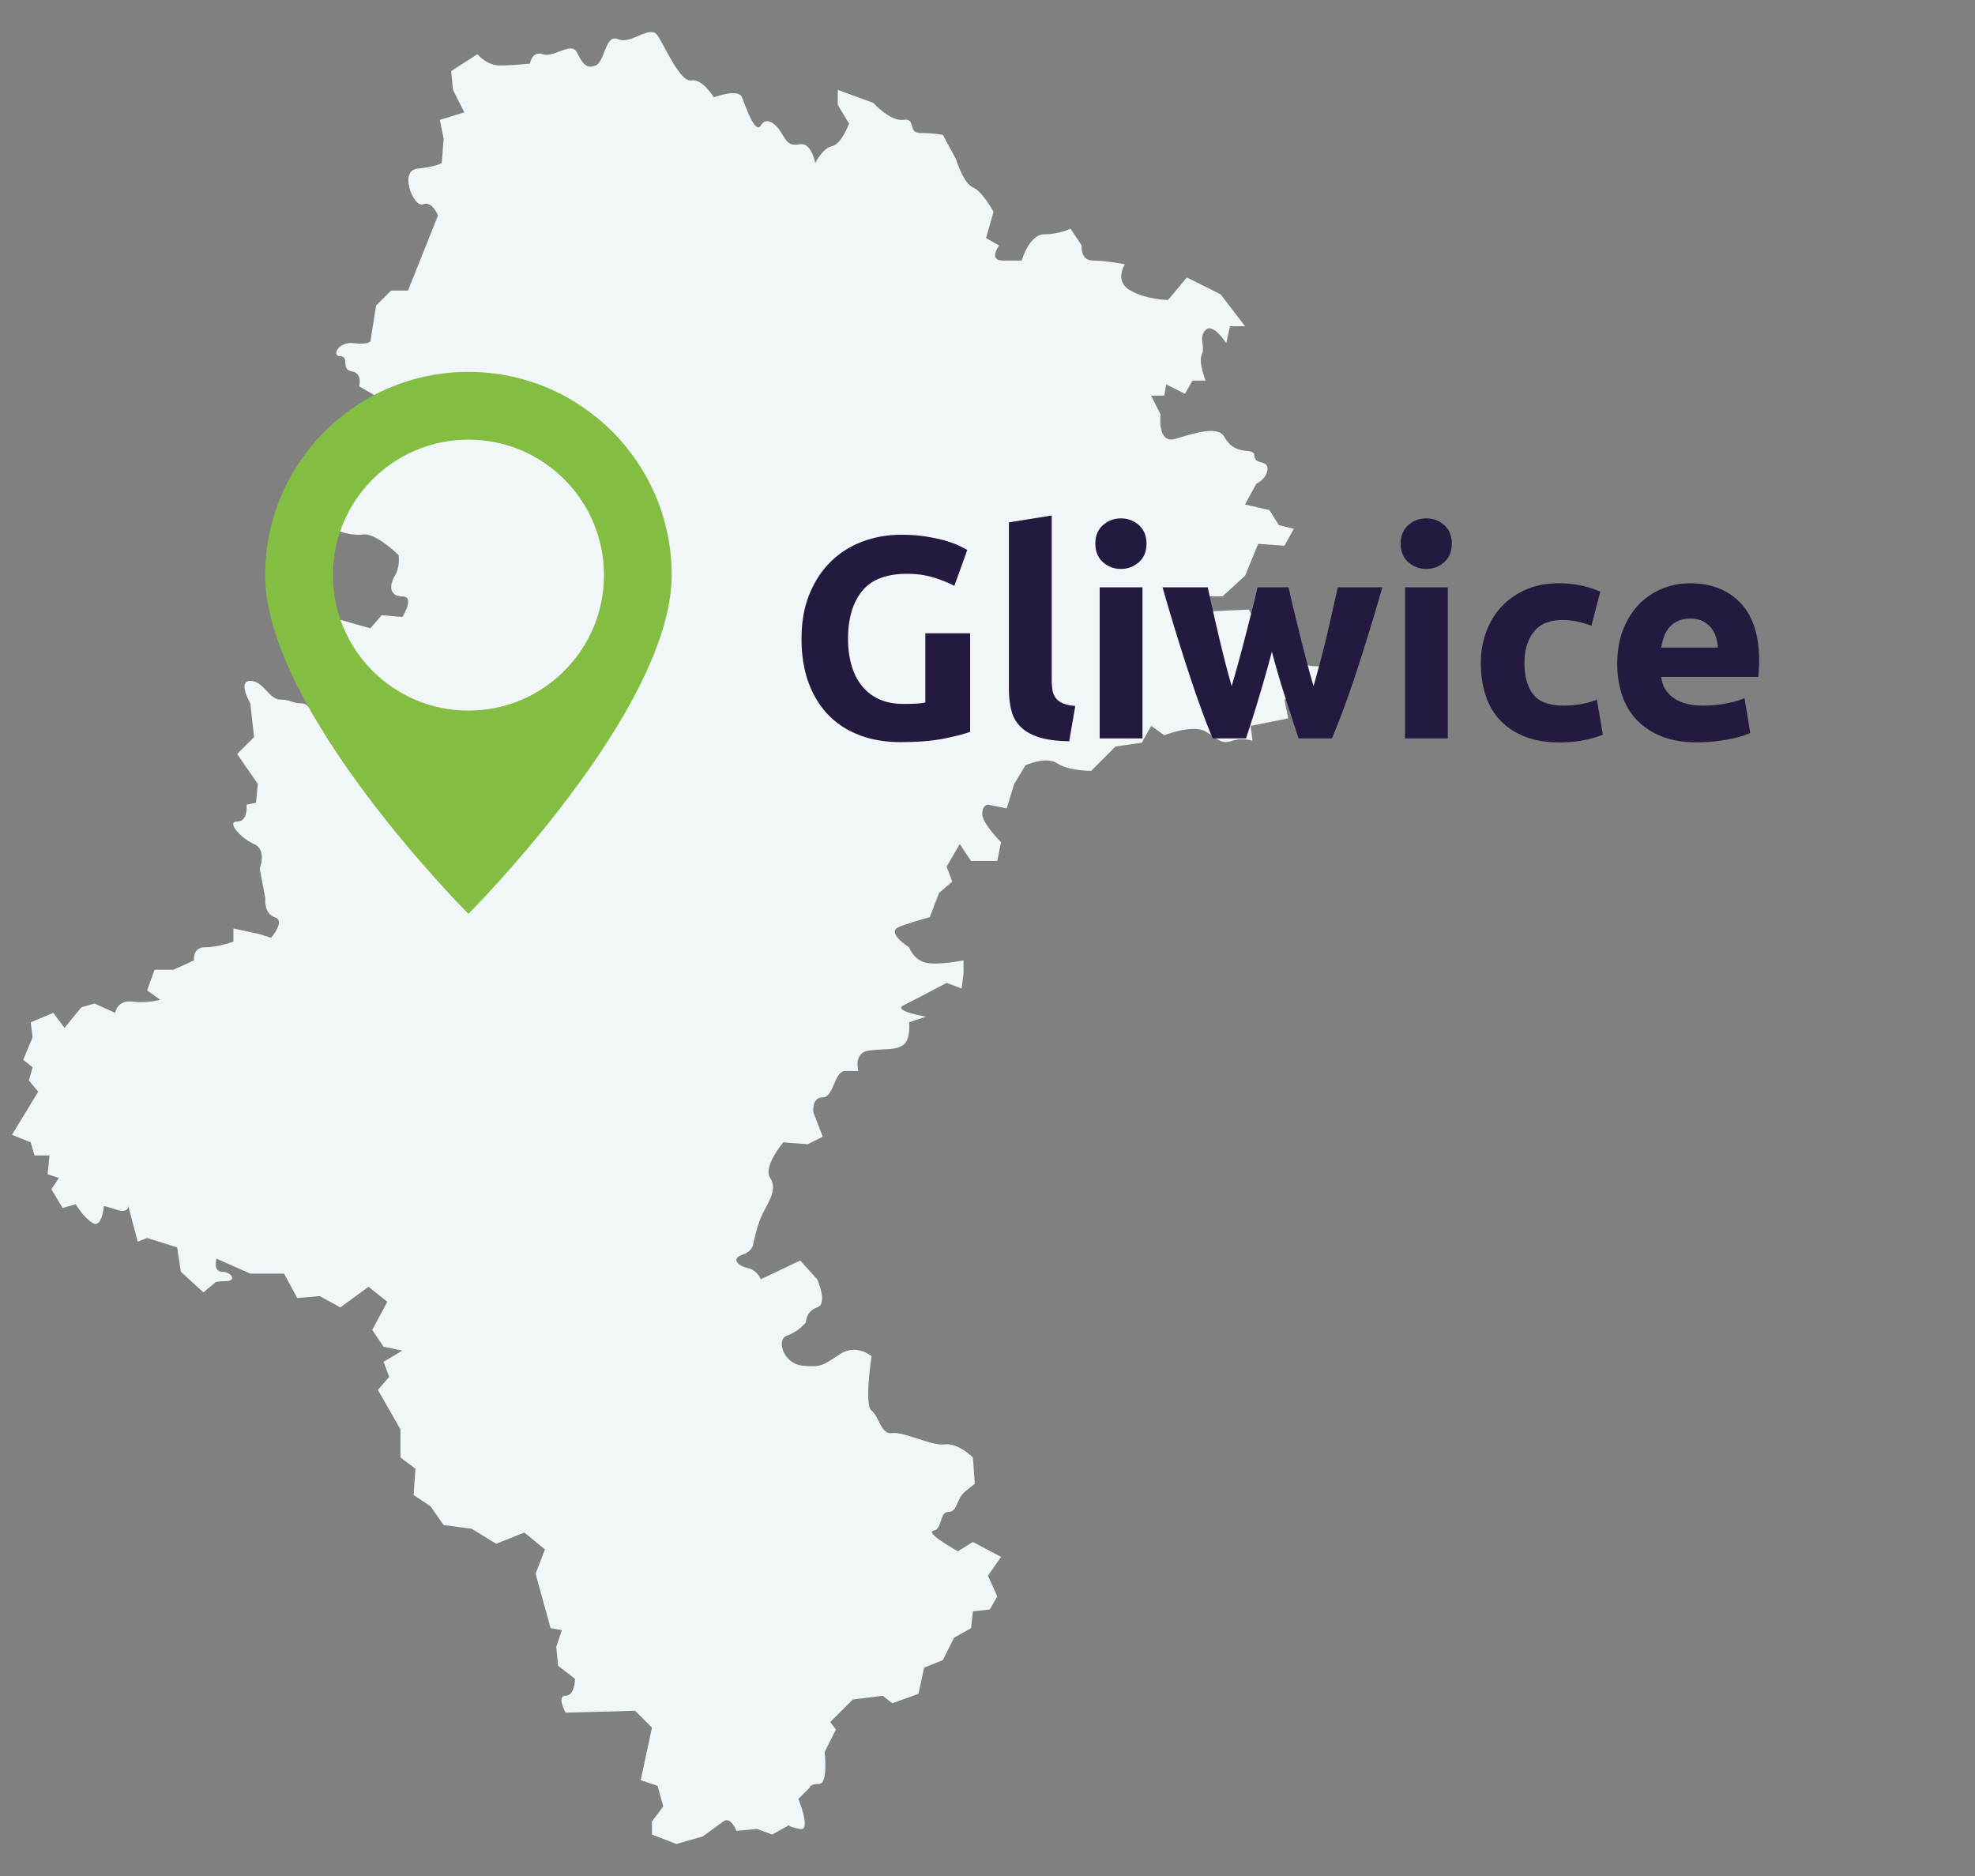 <svg version="1" xmlns="http://www.w3.org/2000/svg" width="259.968" height="246.969"><rect width="100%" height="100%" fill="#808080" stroke="none"/><path fill-rule="evenodd" clip-rule="evenodd" fill="#F1F6F9" d="M174.258 87.652s-1.482.247-2.717-.246c-1.236-.494-1.73-2.717-1.977-4.199-.248-1.481-3.953-.74-3.953-.74l-1.234-2.223-5.189.246v-1.976h1.73l2.965-2.716 1.729-4.199 3.459.247 1.234-2.223-1.977-.494-1.234-1.976-3.211-.741 1.48-2.717s1.482-.741 1.482-1.976-1.729-.494-1.729-1.729c0-1.234-2.471.247-3.953-2.47-.836-1.533-3.951-.494-6.424.247-2.469.741-1.975-3.21-1.975-3.21l-1.236-2.47h1.73l.246-1.482 2.471 1.235.988-1.729h1.729s-.988-2.47-.494-3.458-.494-2.223.494-3.211c.988-.987 2.719 1.729 2.719 1.729l.494-2.223h1.977l-3.213-4.198-4.447-2.223-2.469 2.963s-2.719 0-4.941-1.235c-2.225-1.235-.742-3.458-.742-3.458s-2.469-.494-4.199-.494c-1.729 0-1.482-1.976-1.482-1.976l-1.482-2.223s-1.482.741-3.457.741c-1.977 0-2.965 3.458-2.965 3.458h-2.471c-1.977 0-.494-1.976-.494-1.976l-1.73-.988.988-3.458s-1.48-2.717-2.717-3.21c-1.234-.494-2.223-3.705-2.223-3.705l-1.73-3.21s-1.234-.247-2.965-.247c-1.729 0-.492-1.976-2.223-1.729-1.729.247-3.953-2.223-3.953-2.223l-4.693-1.729v1.976l1.482 2.47s-.988 2.717-2.223 2.963c-1.236.247-2.225 2.223-2.225 2.223s-.494-2.717-1.977-2.47c-1.482.247-1.729-.247-2.469-1.482-.742-1.235-1.977-2.223-2.719-.988-.74 1.235-1.977-2.47-2.471-3.705s-3.705 0-3.705 0-1.482-2.47-2.965-2.223-3.459-4.445-4.446-5.927c-.986-1.475-3.456 1.241-5.187.5-1.729-.741-1.729 2.964-2.964 3.458-1.235.494-1.729-.247-2.471-1.729s-2.964.741-4.446.247c-1.482-.494-1.729 1.235-1.729 1.235s-2.224.247-3.952.247c-1.73 0-2.965-1.482-2.965-1.482l-3.459 2.223.247 2.47 1.482 2.963-3.212.988.494 2.469-.246 3.211s-.742.494-3.213.741c-2.47.247-.494 5.186.742 4.692 1.234-.494 1.976 1.482 1.976 1.482l-3.952 9.878h-2.224L49.5 40.234l-.741 4.692s-.247.494-2.223.247c-1.977-.247-2.965 1.729-1.73 1.729 1.236 0 0 1.729 1.482 1.976s.988 1.976.988 1.976l2.965 1.729-2.471.741v2.223l-2.223.247-.494 1.976-3.212.741.988 2.47-1.235 1.481 2.224 1.235-.494 1.482 1.976.494s-.246 1.481-1.481 2.716 2.224 2.222 3.952 1.976c1.729-.247 4.694 2.717 4.694 2.717s.247 1.481-.494 2.717c-.741 1.234-.741 2.716.988 2.716s0 2.717 0 2.717l-2.718-.247-1.482 1.729-7.905-2.223s-1.481.988-3.458 1.977c-1.977.987 1.729 2.963 1.729 2.963s-1.482 2.223 0 2.964.248 2.717 2.224 2.964c1.977.246 1.729 2.47.494 2.47s-.988-1.235-2.224-1.235c-1.234 0-1.234-.494-2.717-.494s-2.224-2.469-3.953-2.469 0 2.963 0 2.963l.494 4.445-2.223 2.221 2.718 3.951-.247 2.471-1.235.246s.247 2.223-1.235 2.223c-1.481 0 .495 2.223 2.224 2.964 1.729.741.741 3.211.741 3.211l.741 3.951s-.247 1.976 1.235 2.47c1.481.494-.494 2.717-.494 2.717l-1.482-.494-3.458-.74v1.729s-1.977.741-3.706.741-1.482 1.729-1.482 1.729l-2.718 1.234H20.35l-.988 2.717 1.73 1.234s-1.73.494-3.706.248c-1.976-.248-2.224 1.482-2.224 1.482l-2.717-1.236-1.73.494-2.223 2.717-1.482-1.975-2.965 1.234.248 1.975-1.236 2.965 1.236.988-.494 1.729 1.234 1.48-3.458 5.682 2.47.986.494 1.73h1.977l-.247 2.469 1.482.494-.988 1.482 1.482 2.469 1.729-.494s.988 1.729 2.223 2.471c1.235.74 1.482-2.223 1.482-2.223s.247 0 1.73.492c1.481.494 1.481-.492 1.481-.492l1.235 4.691 1.234-.494 3.953 1.234.494 3.211 2.965 2.717 1.482-1.234s0-.246 1.482-.246c1.481 0 .74-1.236-.494-1.236-1.236 0-.742-1.729-.742-1.729l4.447 1.977h4.447l1.729 3.209 2.965-.246 2.717 1.482 3.706-2.717 2.471 1.975-1.977 3.705 1.482 2.223 2.471.494-2.471 1.482.741 1.975-1.482 1.729 2.965 5.188v3.703l1.977 1.482-.248 3.457 2.225 1.482 1.729 2.471 3.705.494 3.213 1.975 3.705-1.482 2.717 2.223-1.234 3.211 1.977 7.162 1.482.248-.742 2.223.248 2.469 2.223 1.729s0 2.223-1.234 2.223c-1.236 0 0 2.223 0 2.223l9.141-.246 2.223 2.223-1.482 6.914 2.224.742.741 2.717-1.482 1.975v1.729l3.211 1.236 3.459-.988s1.73-1.236 2.717-1.977c.988-.74 1.73 1.234 1.73 1.234l2.717-.246 1.977.74 2.223-1.234s0 .246 1.482.494c1.482.246-.246-3.951-.246-3.951l1.482-1.482s0-.494 1.234-.494c1.236 0 .742-4.197.742-4.197l1.482-2.965-.742-.988 2.965-2.963 3.953-.494 1.234.988 3.459-1.234.74-3.457 2.471-.988 1.482-2.965 2.225-1.234.246-2.223 2.223-.246.988-1.729-1.234-2.717 1.729-2.471-3.705-1.975-1.977 1.234s-4.447-2.471-3.211-2.717c1.234-.246.74-2.471 1.977-2.471 1.234 0 .988-1.729 2.223-2.715l1.236-.988-.248-3.459s-1.977-1.975-3.705-1.729c-1.73.248-5.436-1.729-6.918-1.48-1.482.246-1.729-2.223-2.717-2.965-.988-.74 0-7.162 0-7.162s-1.977-1.729-4.199-.246c-2.225 1.482-2.471 1.729-4.941 1.482-2.471-.248-3.459-3.459-1.977-3.953 1.482-.492 2.471-1.729 2.471-1.729s0-1.48 1.482-1.975 0-3.705 0-3.705l-2.225-2.469-5.188 2.469s-.494-1.234-1.729-1.482c-1.236-.246-2.225-1.234-.742-1.729s1.482-1.482 1.482-1.482.494-2.469 1.236-3.951c.74-1.48 1.977-3.209.988-4.691s1.729-4.693 1.729-4.693l3.211.248 1.977-.988-1.234-3.211s-.248-1.975 1.234-1.975 1.482-3.459 2.965-3.459h1.729s-.74-2.469 1.482-2.715c2.225-.248 3.459 0 4.447-.742.988-.74.742-2.963.742-2.963l2.223-.742s-4.447-.74-2.965-1.48c1.482-.742 5.682-2.965 5.682-2.965l1.977.742.248-1.977v-1.729s-3.707.74-5.189.246c-1.48-.492-1.975-1.975-1.975-1.975s-3.213-1.976-1.236-2.717c1.977-.74 3.953-1.234 3.953-1.234l1.234-3.211 1.73-1.481-.742-1.976 1.73-2.964 1.482 2.223h3.457l.494-2.47s-2.469-2.469-2.469-3.704.74-1.235.74-1.235l2.471.494.988-3.211 1.482-2.469s2.717-1.235 4.199-.248c1.482.988 4.447.988 4.447.988l3.211-3.21 3.459-.494 1.234-2.223 1.73 1.235s3.705-1.482 5.434-.494c1.73.987 1.977 1.729 3.459 1.234s2.719 0 2.719 0l-.248-1.976 4.941-.988-.494-2.47 2.717-.74 3.953.494-1.48-4.202z"/><path fill="#83BD41" d="M61.662 48.957c-14.773 0-26.761 11.981-26.761 26.756 0 17.837 26.757 44.594 26.757 44.594S88.414 93.55 88.414 75.713c.004-14.774-11.986-26.756-26.752-26.756m0 44.593c-9.851 0-17.837-7.991-17.837-17.837s7.986-17.837 17.837-17.837c9.847 0 17.837 7.992 17.837 17.837 0 9.846-7.99 17.837-17.837 17.837"/><g fill="#241A40"><path d="M119.418 75.54c-2.748 0-4.732.763-5.955 2.288-1.223 1.525-1.834 3.611-1.834 6.257 0 1.286.151 2.452.454 3.497.303 1.046.756 1.947 1.361 2.704.604.756 1.361 1.342 2.269 1.758.907.416 1.966.624 3.176.624.655 0 1.216-.012 1.683-.038.466-.025.875-.076 1.229-.151v-9.112h5.898v12.969c-.706.277-1.841.573-3.403.888-1.563.315-3.491.473-5.784.473-1.967 0-3.75-.302-5.351-.907-1.601-.604-2.968-1.487-4.102-2.646-1.135-1.159-2.011-2.583-2.628-4.272-.618-1.688-.927-3.617-.927-5.785 0-2.193.341-4.134 1.021-5.823.681-1.688 1.612-3.119 2.798-4.291 1.185-1.172 2.576-2.061 4.178-2.666 1.601-.605 3.308-.908 5.123-.908 1.234 0 2.35.083 3.346.246.996.164 1.853.353 2.571.567.719.214 1.311.435 1.777.662.466.227.8.404 1.002.529l-1.702 4.726c-.807-.428-1.733-.8-2.778-1.115-1.047-.316-2.187-.474-3.422-.474zM140.742 97.582c-1.64-.025-2.969-.202-3.989-.529s-1.828-.787-2.42-1.38c-.593-.592-.996-1.311-1.21-2.155-.214-.844-.321-1.796-.321-2.854V68.772l5.634-.908v21.665c0 .504.038.958.113 1.361.075.403.221.744.435 1.021.214.278.523.505.927.681.402.177.945.29 1.626.34l-.795 4.65zM150.912 71.57c0 1.034-.335 1.847-1.002 2.438-.668.593-1.456.889-2.363.889s-1.695-.296-2.363-.889c-.668-.592-1.002-1.405-1.002-2.438 0-1.033.334-1.846 1.002-2.439.668-.592 1.456-.888 2.363-.888s1.695.296 2.363.888c.667.593 1.002 1.406 1.002 2.439zm-.529 25.634h-5.634V77.317h5.634v19.887zM167.416 85.786c-.505 1.916-1.04 3.819-1.607 5.709-.566 1.89-1.166 3.794-1.796 5.709h-4.386c-.455-1.059-.948-2.318-1.479-3.781-.531-1.462-1.081-3.056-1.649-4.783-.569-1.727-1.15-3.554-1.744-5.482-.595-1.928-1.17-3.875-1.726-5.842h5.937c.202.908.424 1.897.665 2.968.241 1.072.494 2.174.761 3.308s.545 2.275.837 3.422c.291 1.147.589 2.25.894 3.308.328-1.109.649-2.243.965-3.403.314-1.159.617-2.3.907-3.421.289-1.122.567-2.206.832-3.251s.497-2.023.699-2.931h4.083c.202.908.429 1.885.681 2.931s.517 2.13.794 3.251.567 2.263.87 3.421c.302 1.16.617 2.294.945 3.403.304-1.059.608-2.161.912-3.308.305-1.146.59-2.288.856-3.422.266-1.134.519-2.236.76-3.308.241-1.071.463-2.061.666-2.968h5.86c-.557 1.966-1.131 3.914-1.726 5.842s-1.176 3.756-1.744 5.482-1.125 3.321-1.668 4.783c-.544 1.462-1.043 2.722-1.498 3.781h-4.386c-.63-1.915-1.247-3.819-1.853-5.709-.603-1.89-1.158-3.793-1.662-5.709zM191.103 71.57c0 1.034-.335 1.847-1.002 2.438-.668.593-1.456.889-2.363.889s-1.695-.296-2.363-.889c-.668-.592-1.002-1.405-1.002-2.438 0-1.033.334-1.846 1.002-2.439.668-.592 1.456-.888 2.363-.888s1.695.296 2.363.888c.667.593 1.002 1.406 1.002 2.439zm-.53 25.634h-5.634V77.317h5.634v19.887zM194.921 87.26c0-1.437.233-2.791.699-4.064.467-1.272 1.141-2.382 2.023-3.327.882-.945 1.953-1.695 3.214-2.25 1.26-.554 2.696-.832 4.31-.832 1.059 0 2.029.095 2.911.284.883.189 1.739.46 2.571.813l-1.172 4.499c-.529-.201-1.109-.378-1.739-.529-.63-.151-1.336-.227-2.117-.227-1.664 0-2.905.517-3.725 1.55s-1.229 2.395-1.229 4.083c0 1.79.384 3.176 1.153 4.159.769.983 2.11 1.475 4.026 1.475.681 0 1.411-.063 2.193-.189.781-.126 1.499-.328 2.155-.605l.794 4.613c-.656.277-1.475.516-2.458.718s-2.067.303-3.252.303c-1.814 0-3.378-.271-4.688-.813-1.312-.542-2.389-1.279-3.233-2.212s-1.462-2.036-1.853-3.309c-.388-1.272-.583-2.652-.583-4.14zM212.88 87.412c0-1.764.271-3.308.813-4.632.541-1.323 1.253-2.425 2.136-3.308.882-.882 1.896-1.55 3.044-2.004 1.146-.454 2.325-.681 3.535-.681 2.822 0 5.053.864 6.692 2.59 1.638 1.727 2.457 4.266 2.457 7.618 0 .328-.013.687-.038 1.078s-.051.737-.075 1.04h-12.779c.126 1.16.667 2.08 1.626 2.76.957.681 2.243 1.021 3.856 1.021 1.033 0 2.047-.095 3.043-.284s1.809-.422 2.439-.7l.756 4.575c-.303.151-.706.303-1.21.454-.505.151-1.065.283-1.683.397-.618.113-1.279.207-1.985.283-.705.075-1.411.113-2.117.113-1.79 0-3.346-.265-4.669-.794s-2.42-1.254-3.289-2.174c-.87-.92-1.513-2.01-1.929-3.271-.415-1.258-.623-2.619-.623-4.081zm13.234-2.155a5.79 5.79 0 0 0-.246-1.399c-.139-.454-.353-.856-.643-1.21-.29-.353-.655-.643-1.097-.869-.441-.227-.989-.34-1.645-.34-.63 0-1.172.107-1.626.321-.453.214-.831.498-1.134.851-.303.354-.536.763-.699 1.229a7.914 7.914 0 0 0-.359 1.417h7.449z"/></g></svg>